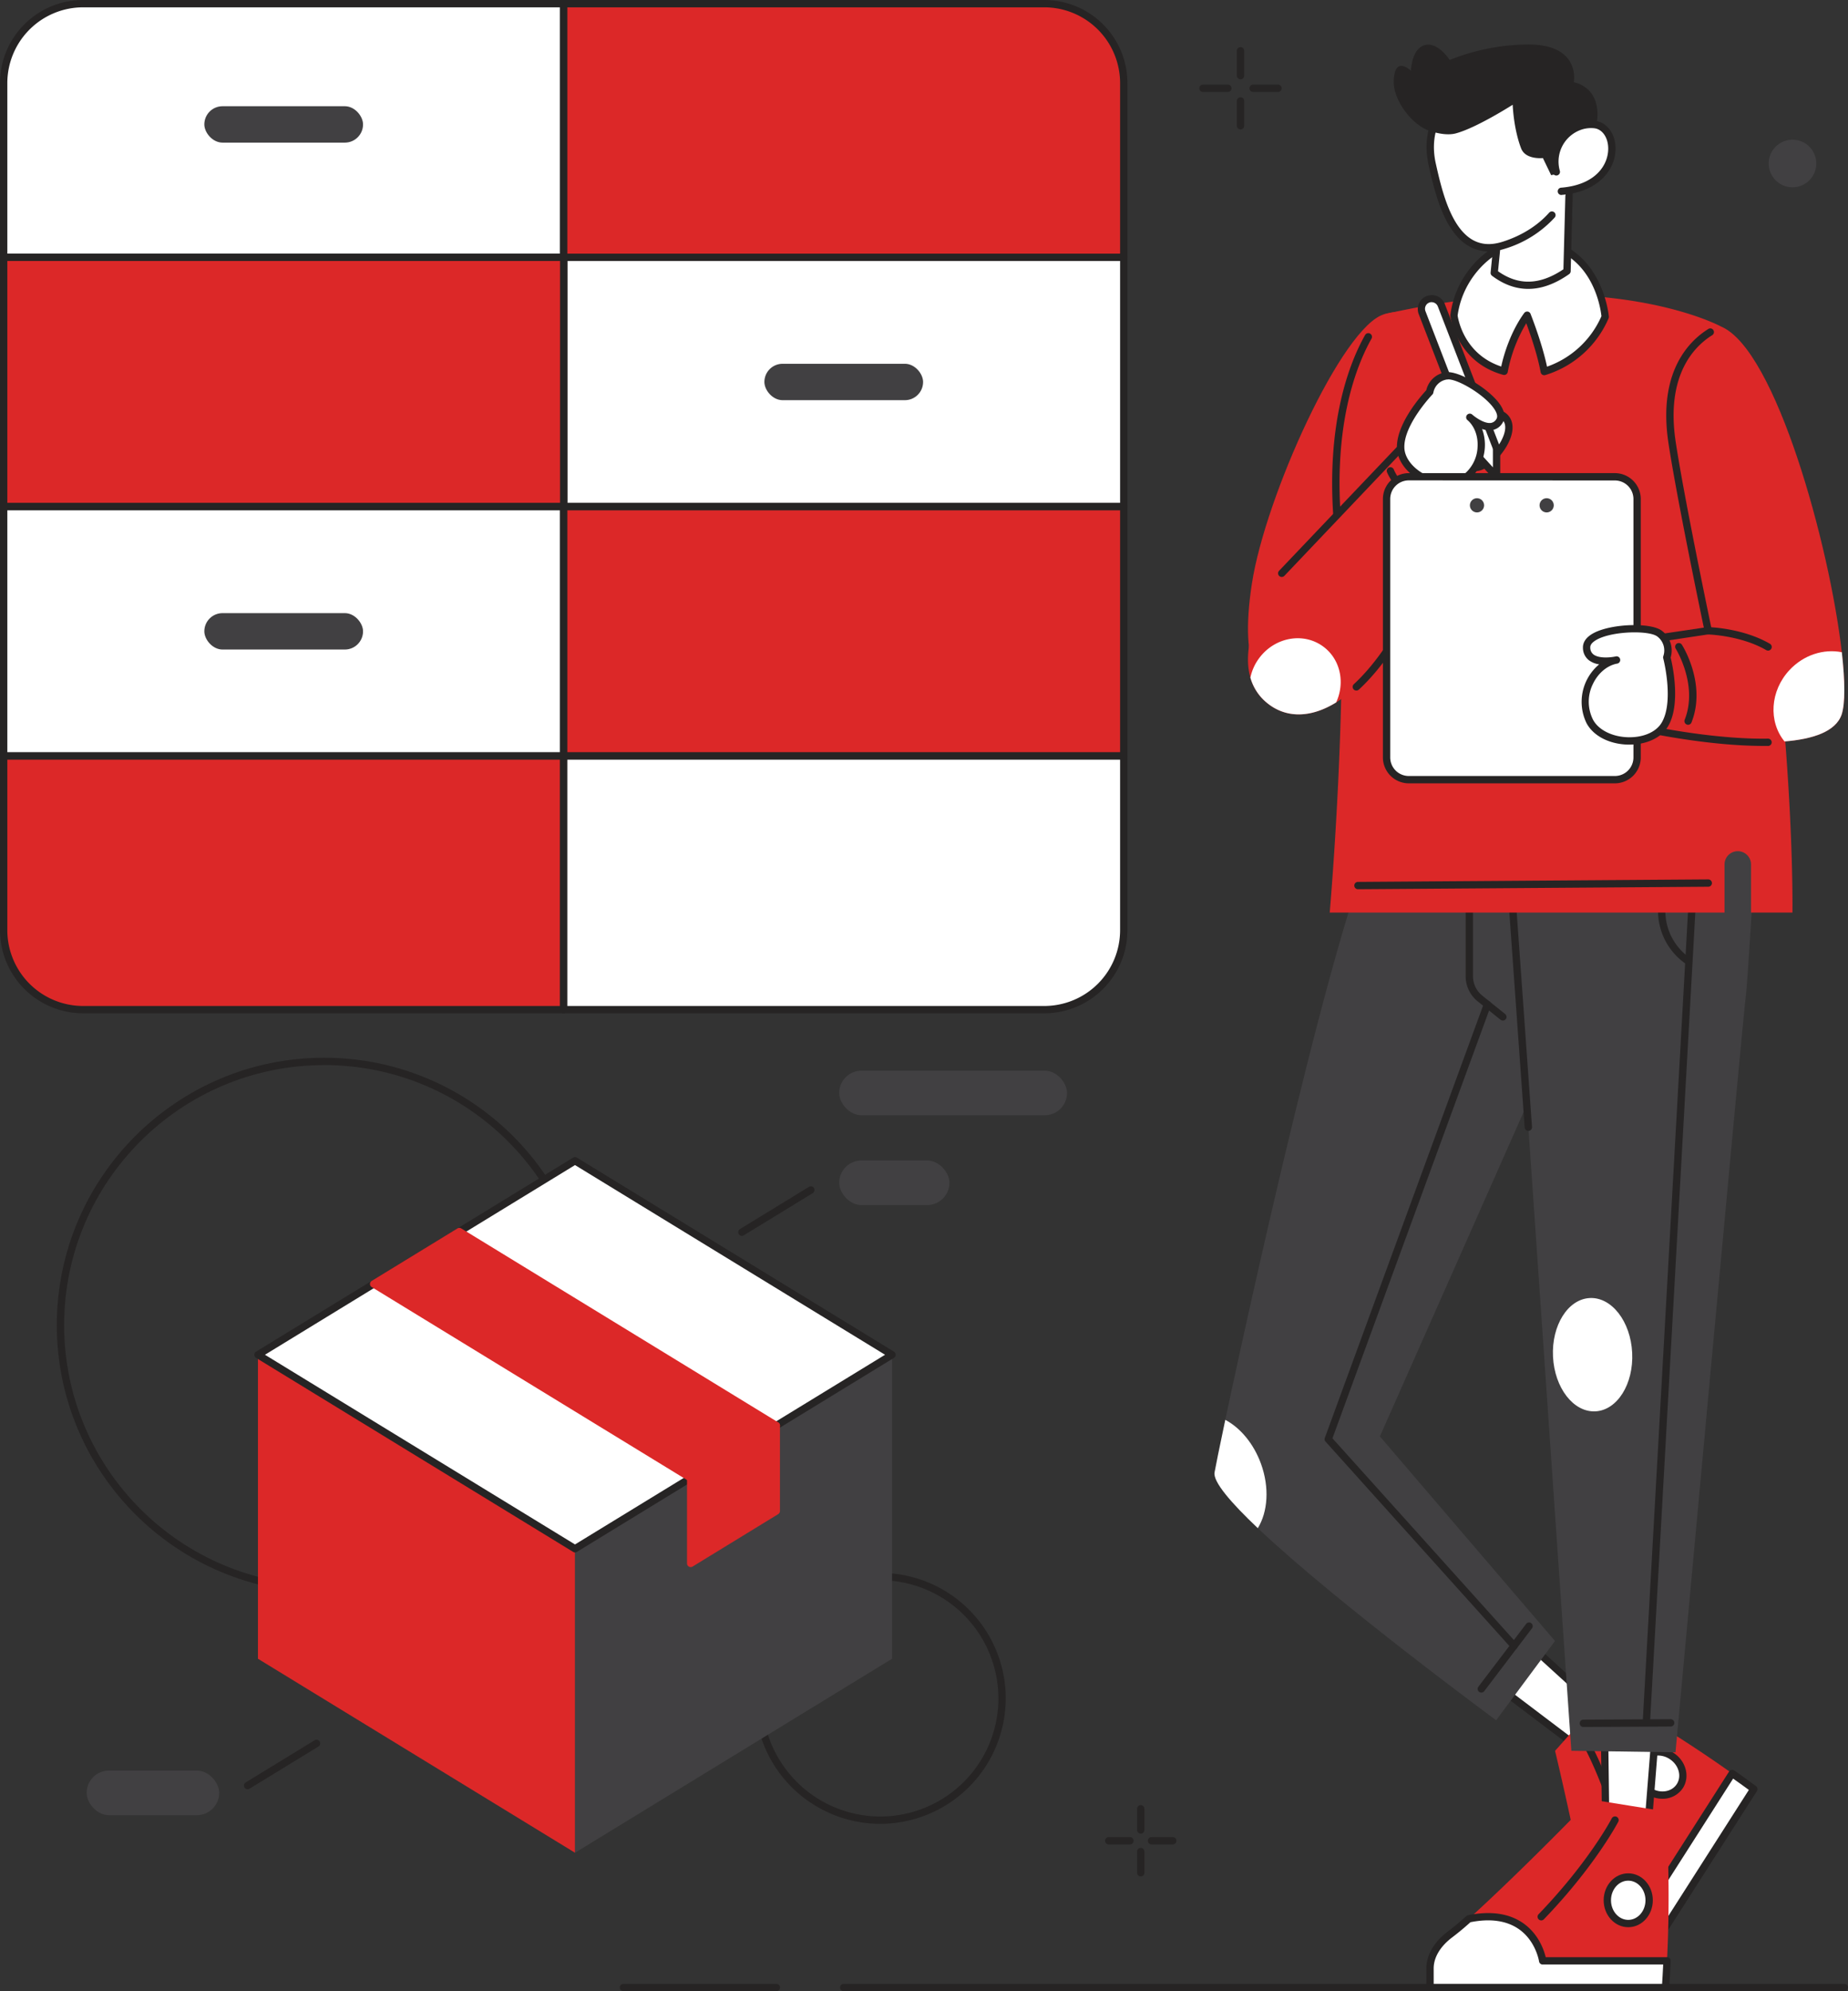 <svg xmlns="http://www.w3.org/2000/svg" viewBox="0 0 1008.51 1086.46"><rect x="0" y="0" width="1008.51" height="1086.46" fill="#333333" stroke="none"/><defs><style>.cls-1{fill:#262424;}.cls-2{fill:#dc2828;}.cls-3{fill:#414042;}.cls-4{fill:#fff;}</style></defs><g id="Layer_2" data-name="Layer 2"><g id="GROUND"><path class="cls-1" d="M1006.51,1086.46H460.45a2,2,0,0,1,0-4h546.06a2,2,0,1,1,0,4Z"/><path class="cls-1" d="M423.69,1086.46H340.24a2,2,0,0,1,0-4h83.45a2,2,0,1,1,0,4Z"/></g><g id="PRODUCT"><path class="cls-1" d="M176.88,869C96.42,869,31,803.51,31,723.05S96.42,577.14,176.88,577.14,322.8,642.6,322.8,723.05,257.34,869,176.88,869Zm0-287.83C98.63,581.14,35,644.8,35,723.05S98.63,865,176.88,865,318.8,801.31,318.8,723.05,255.14,581.14,176.88,581.14Z"/><path class="cls-1" d="M480.42,995.15a68.45,68.45,0,1,1,68.44-68.45A68.53,68.53,0,0,1,480.42,995.15Zm0-132.9a64.45,64.45,0,1,0,64.44,64.45A64.52,64.52,0,0,0,480.42,862.25Z"/><polygon class="cls-2" points="140.77 739.21 140.77 905.08 313.8 1010.93 313.8 845.06 140.77 739.21"/><polygon class="cls-3" points="486.83 739.21 486.83 905.08 313.8 1010.93 313.8 845.06 486.83 739.21"/><polygon class="cls-4" points="486.83 739.21 423.69 777.84 376.93 806.43 313.8 845.05 140.77 739.21 203.91 700.59 250.66 671.99 313.8 633.37 486.83 739.21"/><path class="cls-1" d="M313.8,847.06a2,2,0,0,1-1.05-.3l-173-105.85a2,2,0,0,1,0-3.41l173-105.84a2,2,0,0,1,2.09,0l173,105.84a2,2,0,0,1,0,3.41l-173,105.85A2,2,0,0,1,313.8,847.06ZM144.6,739.21l169.2,103.5L483,739.21,313.8,635.71Z"/><polygon class="cls-2" points="423.69 777.84 376.93 806.43 203.91 700.59 250.66 671.99 423.69 777.84"/><path class="cls-2" d="M376.93,808.44a2,2,0,0,1-1.05-.3l-173-105.85a2,2,0,0,1,0-3.41l46.75-28.6a2,2,0,0,1,2.09,0l173,105.85a2,2,0,0,1,0,3.41L378,808.14A2,2,0,0,1,376.93,808.44ZM207.74,700.59l169.19,103.5,42.92-26.25L250.66,674.33Z"/><polygon class="cls-2" points="376.93 806.43 423.69 777.84 423.69 824.46 376.93 853.05 376.93 806.43"/><path class="cls-2" d="M376.93,855.06a2,2,0,0,1-2-2V806.44a2,2,0,0,1,.95-1.71l46.76-28.6a2,2,0,0,1,2,0,2,2,0,0,1,1,1.75v46.62a2,2,0,0,1-1,1.7L378,854.76A2,2,0,0,1,376.93,855.06Zm2-47.5v41.93l42.76-26.16V781.4Z"/><rect class="cls-3" x="457.97" y="584.2" width="124.33" height="24.33" rx="12.17"/><rect class="cls-3" x="457.97" y="633.2" width="60.17" height="24.33" rx="12.17"/><path class="cls-1" d="M404.89,674.36a2,2,0,0,1-1.71-1,2,2,0,0,1,.66-2.75l37.6-23a2,2,0,1,1,2.09,3.41l-37.6,23A2,2,0,0,1,404.89,674.36Z"/><rect class="cls-3" x="47.28" y="966.09" width="72.33" height="24.33" rx="12.17" transform="translate(166.9 1956.52) rotate(-180)"/><path class="cls-1" d="M135.1,976.26a2,2,0,0,1-1-3.71l37.6-23a2,2,0,0,1,2.09,3.42l-37.6,23A2,2,0,0,1,135.1,976.26Z"/></g><g id="DOCUMENT"><rect class="cls-4" x="307.63" y="140.39" width="305.63" height="136.06"/><path class="cls-1" d="M613.27,278.45H307.63a2,2,0,0,1-2-2V140.39a2,2,0,0,1,2-2H613.27a2,2,0,0,1,2,2V276.45A2,2,0,0,1,613.27,278.45Zm-303.64-4H611.27V142.39H309.63Z"/><path class="cls-4" d="M307.63,2H45.33A43.33,43.33,0,0,0,2,45.33v95.06H307.63Z"/><path class="cls-1" d="M307.63,142.39H2a2,2,0,0,1-2-2V45.33A45.37,45.37,0,0,1,45.33,0h262.3a2,2,0,0,1,2,2V140.39A2,2,0,0,1,307.63,142.39ZM4,138.39H305.63V4H45.33A41.38,41.38,0,0,0,4,45.33Z"/><rect class="cls-2" x="2" y="140.39" width="305.63" height="136.06"/><path class="cls-1" d="M307.63,278.45H2a2,2,0,0,1-2-2V140.39a2,2,0,0,1,2-2H307.63a2,2,0,0,1,2,2V276.45A2,2,0,0,1,307.63,278.45ZM4,274.45H305.63V142.39H4Z"/><rect class="cls-4" x="2" y="276.45" width="305.63" height="136.06"/><path class="cls-1" d="M307.63,414.51H2a2,2,0,0,1-2-2V276.45a2,2,0,0,1,2-2H307.63a2,2,0,0,1,2,2V412.51A2,2,0,0,1,307.63,414.51ZM4,410.51H305.63V278.45H4Z"/><rect class="cls-3" x="111.51" y="334.55" width="86.61" height="19.86" rx="9.93"/><rect class="cls-3" x="111.51" y="57.96" width="86.61" height="19.86" rx="9.93"/><rect class="cls-3" x="417.15" y="198.49" width="86.61" height="19.86" rx="9.93"/><path class="cls-2" d="M2,412.51v95.06A43.33,43.33,0,0,0,45.33,550.9h262.3V412.51Z"/><path class="cls-1" d="M307.63,552.9H45.33A45.37,45.37,0,0,1,0,507.57V412.51a2,2,0,0,1,2-2H307.63a2,2,0,0,1,2,2V550.9A2,2,0,0,1,307.63,552.9ZM4,414.51v93.06A41.38,41.38,0,0,0,45.33,548.9h260.3V414.51Z"/><rect class="cls-2" x="307.63" y="276.45" width="305.63" height="136.06"/><path class="cls-1" d="M613.27,414.51H307.63a2,2,0,0,1-2-2V276.45a2,2,0,0,1,2-2H613.27a2,2,0,0,1,2,2V412.51A2,2,0,0,1,613.27,414.51Zm-303.64-4H611.27V278.45H309.63Z"/><path class="cls-4" d="M307.63,412.51V550.9H569.94a43.33,43.33,0,0,0,43.33-43.33V412.51Z"/><path class="cls-1" d="M569.94,552.9H307.63a2,2,0,0,1-2-2V412.51a2,2,0,0,1,2-2H613.27a2,2,0,0,1,2,2v95.06A45.38,45.38,0,0,1,569.94,552.9Zm-260.31-4H569.94a41.38,41.38,0,0,0,41.33-41.33V414.51H309.63Z"/><path class="cls-2" d="M613.27,45.33A43.33,43.33,0,0,0,569.94,2H307.63V140.39H613.27Z"/><path class="cls-1" d="M613.27,142.39H307.63a2,2,0,0,1-2-2V2a2,2,0,0,1,2-2H569.94a45.38,45.38,0,0,1,45.33,45.33v95.06A2,2,0,0,1,613.27,142.39Zm-303.64-4H611.27V45.33A41.38,41.38,0,0,0,569.94,4H309.63Z"/></g><g id="RIGHT_LEG" data-name="RIGHT LEG"><polygon class="cls-4" points="816.49 919.47 864.24 955.61 877.41 936.32 832.51 895.39 816.49 919.47"/><path class="cls-1" d="M864.24,957.61a2,2,0,0,1-1.21-.41l-47.74-36.13a2,2,0,0,1-.46-2.71l16-24.08a2,2,0,0,1,1.42-.88,2,2,0,0,1,1.59.51l44.89,40.93a2,2,0,0,1,.31,2.6l-13.17,19.3a2,2,0,0,1-1.33.84A1.73,1.73,0,0,1,864.24,957.61Zm-45-38.6,44.57,33.74,11-16.13-41.89-38.19Z"/><path class="cls-2" d="M879.15,1078.86l8.76,5.6,69.18-108.3s-4.35-3.27-11.83-8.52a709.31,709.31,0,0,0-69-43.31l-27.62,31s11.92,49.38,19.09,91.13c.74,4.33,1.32,8.77,1.69,13.27C870.09,1068.42,873.45,1075.23,879.15,1078.86Z"/><path class="cls-1" d="M888,1014.52a2,2,0,0,1-1.94-1.53c-9.21-38.45-22.41-61.5-22.55-61.73a2,2,0,1,1,3.46-2c.14.23,13.62,23.75,23,62.81a2,2,0,0,1-1.48,2.41A1.93,1.93,0,0,1,888,1014.52Z"/><ellipse class="cls-4" cx="906.02" cy="967.68" rx="11.41" ry="12.7" transform="translate(-397.2 1210.35) rotate(-57.43)"/><path class="cls-1" d="M907.19,981.47A15.55,15.55,0,0,1,898.8,979h0c-6.83-4.36-9.15-13-5.17-19.21a12.75,12.75,0,0,1,8.84-5.7,15.42,15.42,0,0,1,10.77,2.31c6.83,4.36,9.15,13,5.17,19.22A13.13,13.13,0,0,1,907.19,981.47ZM901,975.61c5,3.18,11.3,2.2,14.09-2.17s1-10.51-4-13.69a11.39,11.39,0,0,0-8-1.73,8.81,8.81,0,0,0-6.12,3.9c-2.79,4.37-1,10.52,4,13.69Z"/><path class="cls-4" d="M879.15,1078.86l8.76,5.6,69.18-108.3s-4.35-3.27-11.83-8.52l-36.51,57.17s-27.81-12.61-41,21.68c.74,4.33,1.32,8.77,1.69,13.27C870.09,1068.42,873.45,1075.23,879.15,1078.86Z"/><path class="cls-1" d="M887.91,1086.46a2,2,0,0,1-1.07-.31l-8.77-5.6h0c-6.13-3.92-9.92-11.24-10.68-20.62-.34-4.24-.9-8.65-1.66-13.11a2,2,0,0,1,.1-1c4.54-11.75,11.25-19.52,20-23.08,9.5-3.88,18.54-1.58,22.15-.33l35.64-55.8a2,2,0,0,1,2.83-.56c7.42,5.21,11.84,8.53,11.88,8.56a2,2,0,0,1,.48,2.67L889.6,1085.54A2,2,0,0,1,887.91,1086.46Zm-7.68-9.28,7.07,4.52,67.1-105.05c-1.64-1.21-4.59-3.35-8.58-6.17l-35.39,55.41a2,2,0,0,1-2.51.74c-.1,0-10.25-4.5-20.66-.22-7.5,3.09-13.39,9.91-17.5,20.29.74,4.38,1.28,8.72,1.62,12.9.66,8.11,3.8,14.35,8.85,17.58Z"/><path class="cls-3" d="M840.23,587,753.05,783.76l95.56,111.63-32.12,43.25s-87-64-130.07-104.82c-14.83-14.05-24.47-25.36-23.6-30.39.52-3,2.62-13.36,5.86-28.71C686.6,690.15,739.59,453.24,758,446.35c5.89-2.21,26.26-2.5,36.94-1.75,36.12,2.53,62.18,35.73,56.53,71.5Z"/><path class="cls-1" d="M826.3,900a2,2,0,0,1-1.49-.66L723.38,786.59a2,2,0,0,1-.39-2l86.84-237.17a2,2,0,1,1,3.75,1.38l-86.42,236L827.79,896.69a2,2,0,0,1-.15,2.82A2,2,0,0,1,826.3,900Z"/><path class="cls-1" d="M808.4,923.54a2,2,0,0,1-1.21-.41,2,2,0,0,1-.38-2.81L832.91,886a2,2,0,0,1,3.18,2.42L810,922.75A2,2,0,0,1,808.4,923.54Z"/><path class="cls-1" d="M820.13,556.85a2,2,0,0,1-1.25-.44l-12.43-10a17.61,17.61,0,0,1-6.6-13.79v-50.8a2,2,0,0,1,4,0v50.8A13.62,13.62,0,0,0,809,543.31l12.42,10a2,2,0,0,1-1.25,3.55Z"/><path class="cls-4" d="M686.42,833.82c-14.83-14.05-24.47-25.36-23.6-30.39.52-3,2.62-13.36,5.86-28.71,8.14,4.32,15.44,12.86,19.47,23.95C692.89,811.73,691.87,825,686.42,833.82Z"/></g><g id="LEFT_LEG" data-name="LEFT LEG"><polygon class="cls-4" points="875.52 935.27 876.26 995.15 899.58 993.72 904.37 933.16 875.52 935.27"/><path class="cls-1" d="M876.26,997.15a2,2,0,0,1-1.36-.53,2,2,0,0,1-.64-1.44l-.74-59.88a2,2,0,0,1,1.86-2l28.84-2.12a2,2,0,0,1,2.15,2.15l-4.8,60.57a2,2,0,0,1-1.87,1.83l-23.31,1.44Zm1.28-60,.7,55.9,19.48-1.2,4.47-56.51Z"/><path class="cls-2" d="M780.41,1074.06v10.4H908.92s.42-5.43.82-14.55a710.56,710.56,0,0,0-.66-81.49l-41-6.58s-35.2,36.63-66.52,65.14c-3.25,3-6.68,5.84-10.28,8.57C784.34,1060.8,780.41,1067.3,780.41,1074.06Z"/><path class="cls-1" d="M841.11,1047.85a2,2,0,0,1-1.44-3.39c27.48-28.5,39.77-52,39.89-52.23a2,2,0,1,1,3.55,1.84c-.12.24-12.68,24.26-40.56,53.16A2,2,0,0,1,841.11,1047.85Z"/><ellipse class="cls-4" cx="888.58" cy="1036.86" rx="11.41" ry="12.7"/><path class="cls-1" d="M888.58,1051.56c-7.4,0-13.41-6.59-13.41-14.7s6-14.7,13.41-14.7,13.41,6.59,13.41,14.7S896,1051.56,888.58,1051.56Zm0-25.4c-5.19,0-9.41,4.8-9.41,10.7s4.22,10.7,9.41,10.7,9.41-4.8,9.41-10.7S893.77,1026.16,888.58,1026.16Z"/><path class="cls-4" d="M780.41,1074.06v10.4H908.92s.42-5.43.82-14.55H841.9s-4.34-30.22-40.36-22.93c-3.25,3-6.68,5.84-10.28,8.57C784.34,1060.8,780.41,1067.3,780.41,1074.06Z"/><path class="cls-1" d="M908.92,1086.46H780.41a2,2,0,0,1-2-2v-10.4c0-7.27,4.14-14.41,11.64-20.1,3.39-2.57,6.8-5.42,10.14-8.46a2,2,0,0,1,.95-.48c12.34-2.5,22.5-1,30.19,4.4,8.39,5.92,11.31,14.78,12.2,18.49h66.21a2,2,0,0,1,1.44.62,2,2,0,0,1,.56,1.47c-.4,9-.82,14.56-.82,14.61A2,2,0,0,1,908.92,1086.46Zm-126.51-4H907.06c.13-2,.36-5.67.59-10.55H841.9a2,2,0,0,1-2-1.72c0-.1-1.73-11.06-10.94-17.53-6.64-4.66-15.56-6-26.51-3.82-3.29,3-6.66,5.77-10,8.31-6.48,4.91-10.05,10.92-10.05,16.91Z"/><path class="cls-3" d="M957.89,465.19s-4.17,72.41-5.28,79.54-38.24,411.4-38.24,411.4l-56.84-.83L825,483.43s-4.14-48.31,52.27-57.82S957.89,465.19,957.89,465.19Z"/><path class="cls-1" d="M834.06,617.05a2,2,0,0,1-2-1.86l-9.15-128.3a2,2,0,1,1,4-.28l9.15,128.3a2,2,0,0,1-1.86,2.14Z"/><ellipse class="cls-4" cx="869.1" cy="739.21" rx="21.63" ry="30.95" transform="translate(-35.17 43.46) rotate(-2.81)"/><path class="cls-1" d="M921.44,526.48a2,2,0,0,1-1.11-.34,35.12,35.12,0,0,1-15.49-28.46l-.48-25.06a2,2,0,0,1,2-2,2,2,0,0,1,2,2l.48,25.06a31.15,31.15,0,0,0,13.72,25.22,2,2,0,0,1-1.12,3.66Z"/><path class="cls-1" d="M898.48,941.64h-.11a2,2,0,0,1-1.89-2.11l26.15-467.61a2,2,0,1,1,4,.22L900.48,939.76A2,2,0,0,1,898.48,941.64Z"/><path class="cls-1" d="M864.1,942.31a2,2,0,0,1,0-4l47.63-.25h0a2,2,0,0,1,0,4l-47.63.25Z"/></g><g id="RIGHT_ARM" data-name="RIGHT ARM"><path class="cls-2" d="M755.32,171.49c-22.84,6.71-64.77,99.41-72.1,146.81s5,62.2,23.38,63.61,40.29-2.49,61.65-77.28S797.56,159.08,755.32,171.49Z"/></g><g id="BODY"><path class="cls-2" d="M978.19,497.93h-22.6V471.67a7.23,7.23,0,1,0-14.46,0v26.26H725.67S737,368.78,730,286.08c-7-82.14,25.32-114.58,25.32-114.58,121.43-27.67,184.05,6.74,184.05,6.74C980.54,353.55,978.19,497.93,978.19,497.93Z"/><path class="cls-1" d="M733.38,369.3a2,2,0,0,1-2-1.92c-.41-9.65-.69-19.46-1-28.94-.53-18.59-1-36.14-2.4-52.19-4.72-55.43,8.61-88.61,17-103.46a2,2,0,0,1,3.49,2c-8.14,14.44-21.1,46.79-16.48,101.15,1.38,16.16,1.88,33.77,2.42,52.41.28,9.47.56,19.26,1,28.89a2,2,0,0,1-1.91,2.08Z"/><path class="cls-1" d="M741.08,485.2a2,2,0,0,1,0-4l191.17-1.36h0a2,2,0,0,1,0,4L741.09,485.2Z"/><path class="cls-4" d="M876,172.93a52.69,52.69,0,0,1-33.24,29.82c-2.48-13.6-9.31-30.71-9.31-30.71-7.59,10.45-11.6,24.26-12.59,30.56-24.56-6.75-27.36-30.37-27.36-30.37,3-23.67,23.35-41.49,40.82-40.89C872.87,132.65,876,172.93,876,172.93Z"/><path class="cls-1" d="M842.71,204.75a2,2,0,0,1-1-.29,2,2,0,0,1-.93-1.35c-1.74-9.56-5.73-21-7.84-26.74a79.92,79.92,0,0,0-10.11,26.54,2,2,0,0,1-2.51,1.62c-25.56-7-28.79-31.82-28.82-32.07a1.93,1.93,0,0,1,0-.48c3.23-25.44,24.5-42.66,42-42.66l.89,0c39.93,1.35,43.58,43,43.61,43.44a2,2,0,0,1-.16.94,55,55,0,0,1-34.48,30.94A2.08,2.08,0,0,1,842.71,204.75ZM833.4,170l.25,0a2,2,0,0,1,1.61,1.24c.26.67,6.22,15.66,9,28.83a50.81,50.81,0,0,0,29.69-27.53c-.49-4.64-5.18-38.09-39.72-39.27h-.76c-15.7,0-35,16.34-38,38.9.36,2.43,3.72,21.14,23.8,27.82,1.43-6.84,5.32-19.26,12.52-29.17A2,2,0,0,1,833.4,170Z"/><path class="cls-4" d="M856.87,83.63l-.63,23.73L855.17,148c-13.66,9.55-26.94,10.56-39.75.94L817.29,130l2.85-28.56Z"/><path class="cls-1" d="M834,157.63c-6.81,0-13.41-2.38-19.74-7.14a2,2,0,0,1-.79-1.79l4.72-47.43a2,2,0,0,1,1.11-1.6L856,81.83a2,2,0,0,1,2.87,1.85L857.17,148a2,2,0,0,1-.85,1.58Q844.83,157.64,834,157.63ZM817.52,148c11.17,7.92,22.86,7.57,35.68-1.07l1.59-60L822,102.78Z"/></g><g id="RIGHT_HAND" data-name="RIGHT HAND"><path class="cls-2" d="M796.35,262.92c-18.59,68.3-44.2,106.2-67.17,120.35-14.3,8.83-27.58,8.44-37.5.46a27.3,27.3,0,0,1-9.31-14c-6.42-22.49,13-52.61,13-52.61l72-75.73Z"/><path class="cls-1" d="M740.19,376.79a2,2,0,0,1-1.36-3.47c21.71-20.07,41.3-59,55.24-109.62L767.64,244,701,314.13a2,2,0,1,1-2.9-2.75L766,240a2,2,0,0,1,2.64-.23l28.94,21.55a2,2,0,0,1,.73,2.13c-18.14,66.65-40.86,98.14-56.73,112.82A2,2,0,0,1,740.19,376.79Z"/><path class="cls-1" d="M784.27,276.61c-19.53,0-27.28-18.78-27.36-19a2,2,0,0,1,3.71-1.49h0c.31.76,7.8,18.71,27.21,16.24a2,2,0,0,1,.5,4A32,32,0,0,1,784.27,276.61Z"/><path class="cls-4" d="M729.18,383.27c-14.3,8.83-27.58,8.44-37.5.46a27.3,27.3,0,0,1-9.31-14,27.1,27.1,0,0,1,4.79-10.61c8.52-11.5,24.2-14.32,35-6.31C731.52,359.73,734.16,372.51,729.18,383.27Z"/><path class="cls-4" d="M815.79,224.94c-7.42-1.62-20.87,24.76-12.62,29.61S835.69,229.31,815.79,224.94Z"/><path class="cls-1" d="M805.23,257.07a5.91,5.91,0,0,1-3.07-.8c-4.18-2.46-4.71-8.95-1.41-17.36C803.44,232,810,221.64,816.22,223h0c6.37,1.4,8.41,5.11,9,8,1.66,8.09-6.21,18.66-12.53,23.18C810,256.08,807.42,257.07,805.23,257.07Zm9.83-30.2c-2.47,0-7.54,5.74-10.59,13.5-2.41,6.14-2.52,11.14-.28,12.46,1.17.68,3.54-.06,6.18-2,6.11-4.37,12.09-13.47,10.93-19.12-.52-2.51-2.46-4.1-5.94-4.86h0A1.39,1.39,0,0,0,815.06,226.87Z"/><path class="cls-4" d="M816.73,245.43v.48l0,14.2-9.64-10.56-.26-.28a5.74,5.74,0,0,1-.95-1.59L776,170.51a5.63,5.63,0,0,1,10.5-4l29.82,77.16A5.57,5.57,0,0,1,816.73,245.43Z"/><path class="cls-1" d="M816.71,262.1a2,2,0,0,1-1.47-.65l-9.89-10.82a7.61,7.61,0,0,1-1.34-2.21l-29.83-77.19a7.63,7.63,0,0,1,14.23-5.5l29.82,77.16a7.35,7.35,0,0,1,.5,2.47v.07l0,14.68a2,2,0,0,1-1.27,1.86A2,2,0,0,1,816.71,262.1ZM781.3,164.85a3.66,3.66,0,0,0-1.3.25,3.62,3.62,0,0,0-2.09,4.68L807.73,247a3.64,3.64,0,0,0,.61,1l.2.21,6.18,6.78v-9.5a3.45,3.45,0,0,0-.23-1.13l-29.82-77.15a3.68,3.68,0,0,0-3.38-2.33Z"/><path class="cls-4" d="M780.26,213.86s-16.45,17.08-15.86,30.68,22.34,24.66,34.17,17,13-26,3.44-34c0,0,11.45,10.3,16.41,1.91s-21-25.57-29-24.43A10.82,10.82,0,0,0,780.26,213.86Z"/><path class="cls-1" d="M789.33,266.06A29.17,29.17,0,0,1,776,262.63c-8.11-4.2-13.34-11.1-13.64-18-.57-13.2,13.34-28.84,16-31.71a12.79,12.79,0,0,1,10.73-9.81c7-1,23.87,9.15,29.66,17.8,3.09,4.62,2.44,7.79,1.35,9.63a8.17,8.17,0,0,1-5.87,4.17,11.38,11.38,0,0,1-5.41-.64,25,25,0,0,1-9.2,29.19A19,19,0,0,1,789.33,266.06Zm1-59a5.87,5.87,0,0,0-.62,0,8.81,8.81,0,0,0-7.47,7.11,2,2,0,0,1-.53,1.08c-.16.16-15.85,16.63-15.3,29.2.24,5.48,4.63,11.09,11.47,14.62,7,3.64,14.74,4,19.62.81A20.25,20.25,0,0,0,806.35,244c.37-5.85-1.59-11.25-5.27-14.57l-.41-.35a2,2,0,0,1,2.62-3l.41.35c1.93,1.62,6.6,4.85,10,4.33a4.2,4.2,0,0,0,3-2.26c.91-1.54-.17-3.77-1.24-5.37C810.46,215.64,796,207,790.32,207Zm-10.06,6.84h0Z"/></g><g id="LEFT_ARM" data-name="LEFT ARM"><rect class="cls-4" x="756.69" y="260.11" width="136.72" height="165.32" rx="12.14"/><path class="cls-1" d="M881.28,427.42H768.83a14.16,14.16,0,0,1-14.14-14.13v-141a14.16,14.16,0,0,1,14.14-14.13H881.28a14.16,14.16,0,0,1,14.14,14.13V413.29A14.16,14.16,0,0,1,881.28,427.42ZM768.83,262.11a10.14,10.14,0,0,0-10.14,10.13V413.29a10.14,10.14,0,0,0,10.14,10.13H881.28a10.14,10.14,0,0,0,10.14-10.13v-141a10.14,10.14,0,0,0-10.14-10.13Z"/><circle class="cls-3" cx="806.04" cy="275.72" r="3.88"/><circle class="cls-3" cx="844.06" cy="275.72" r="3.88"/><path class="cls-2" d="M1005.06,389.8c-3.18,9.46-15.87,13.52-31.19,14.76-29.64,2.41-69.19-5.7-69.19-5.7V348.23l27.56-4.08s-15-71.38-19.73-102.78c-7.83-52,26.85-63.13,26.85-63.13,29.7,12.63,59.14,119.34,65.77,177.68C1006.92,371.68,1007,383.91,1005.06,389.8Z"/><path class="cls-4" d="M1005.06,389.8c-3.18,9.46-15.87,13.52-31.19,14.76-8.88-10.84-7.92-27.57,2.75-39,7.78-8.3,18.73-11.64,28.51-9.68C1006.92,371.68,1007,383.91,1005.06,389.8Z"/><path class="cls-1" d="M962,407c-27.24,0-57.42-6.12-57.73-6.18a2,2,0,0,1-1.6-2V348.23a2,2,0,0,1,1.71-2l25.45-3.77c-2.5-12-15.09-72.72-19.32-100.82-5.82-38.66,11.16-55.53,21.79-62.15a2,2,0,1,1,2.11,3.4c-9.8,6.09-25.42,21.76-19.94,58.16,4.66,31,19.56,102,19.71,102.67a2,2,0,0,1-.32,1.55,2,2,0,0,1-1.34.84L906.69,350v47.26c6.82,1.3,34.16,6.18,58.17,5.77h0a2,2,0,0,1,0,4C964,407,963,407,962,407Z"/><path class="cls-1" d="M921.24,395.47a2,2,0,0,1-.74-.15,2,2,0,0,1-1.12-2.59c7.45-18.83-4.72-38.51-4.84-38.71a2,2,0,1,1,3.38-2.13c.55.87,13.39,21.56,5.18,42.31A2,2,0,0,1,921.24,395.47Z"/><path class="cls-1" d="M964.89,355a2,2,0,0,1-1-.27c-13.77-8-31.52-8.54-31.7-8.54a2,2,0,0,1,.1-4c.77,0,18.93.56,33.61,9.08a2,2,0,0,1-1,3.73Z"/><path class="cls-4" d="M909.65,358.7s6.39,24.55-1.28,36.92-33.75,11.3-40.79-2,1.49-31,14.58-33.49c0,0-16.07,3.62-16.3-6.81s33-12.86,39.84-7.59S909.65,358.7,909.65,358.7Z"/><path class="cls-1" d="M889.27,406.28l-1.22,0c-10.08-.35-18.6-4.84-22.24-11.72a26.62,26.62,0,0,1,6.91-32.06,12.29,12.29,0,0,1-5.63-2.26,8.62,8.62,0,0,1-3.23-6.87c-.05-2.24,1-5.48,6.22-8.14,9.89-5,30.89-5.63,36.84-1.08a13.51,13.51,0,0,1,4.81,14.65c1,4,5.79,25.89-1.65,37.89C906.36,402.66,898.46,406.28,889.27,406.28ZM882,362.19c-5.21,1.18-9.91,5.22-12.65,10.91a21.81,21.81,0,0,0,0,19.57c2.92,5.53,10.32,9.3,18.84,9.59,8.27.28,15.36-2.66,18.48-7.7,7.13-11.49,1.1-35.12,1-35.36a2.05,2.05,0,0,1,.06-1.2,9.53,9.53,0,0,0-3.28-10.7c-4.4-3.36-23.64-3.07-32.59,1.48-1.87,1-4.09,2.5-4,4.49a4.64,4.64,0,0,0,1.71,3.8c2.92,2.28,9,1.72,11.64,1.21l.59-.12a2,2,0,0,1,.81,3.92Z"/></g><g id="HEAD"><path class="cls-4" d="M784,99.77c4.94,19,14.12,41.2,36.71,34,26.86-8.54,41.63-30.75,37.83-57s-18.17-39.12-49.07-31.26a47.74,47.74,0,0,0-7.68,2.64c-17.29,7.66-24,24-20.2,41.39C782.28,92.71,783.06,96.18,784,99.77Z"/><path class="cls-1" d="M812.46,137.16a21.54,21.54,0,0,1-10.55-2.67c-11.45-6.32-16.81-22.56-19.84-34.22-1-3.63-1.76-7.2-2.44-10.27-4.25-19.21,3.93-35.93,21.35-43.65A2,2,0,1,1,802.6,50C787,56.9,779.72,71.9,783.54,89.14c.67,3,1.46,6.55,2.4,10.12,2.85,10.95,7.8,26.15,17.9,31.73,4.7,2.59,10,2.88,16.27.89,10.24-3.26,19-8.73,25.32-15.84a2,2,0,0,1,3,2.66,60.57,60.57,0,0,1-27.1,17A29.33,29.33,0,0,1,812.46,137.16Z"/><path class="cls-1" d="M867.49,80.45a81.76,81.76,0,0,1-7.23,12.14l-13.75,3L842,86.24s-8.87,1-11.62-4.69a3.44,3.44,0,0,1-.18-.39c-.76-1.88-3.91-10.29-4.69-24,0,0-19.73,12.63-31.07,15.63-4.07,1.08-9.16.24-14-1.29C770.75,68.46,760.58,55,760.61,44.8c0-.06,0-.13,0-.19.22-14.95,9.37-6,9.37-6s.35-12.06,7.57-14,13.57,8.12,13.57,8.12a117.09,117.09,0,0,1,42.75-8.46c29.07-.07,25,20.59,25,20.59S880.85,48.25,867.49,80.45Z"/><path class="cls-4" d="M849.29,93.65c-2.88-10.76,3.23-22.11,14-25.07a18.62,18.62,0,0,1,7-.58c14.12,1.56,15.45,33.66-18.08,36.4Z"/><path class="cls-1" d="M852.18,106.4a2,2,0,0,1-.16-4c18.72-1.53,25.51-12.3,25.63-21.06.09-6.09-3.11-10.86-7.61-11.36a16.61,16.61,0,0,0-6.25.52,18.4,18.4,0,0,0-12.57,22.62,2,2,0,1,1-3.86,1,22.42,22.42,0,0,1,15.37-27.52,20.82,20.82,0,0,1,7.75-.64c6.59.73,11.29,7.2,11.17,15.39-.16,11.27-9.28,23.36-29.31,25Z"/></g><g id="ORNAMENT"><circle class="cls-3" cx="978.22" cy="89.21" r="12.99"/><path class="cls-1" d="M677,43.28a2,2,0,0,1-2-2V27.71a2,2,0,0,1,4,0V41.28A2,2,0,0,1,677,43.28Z"/><path class="cls-1" d="M697.44,50.18H683.87a2,2,0,0,1,0-4h13.57a2,2,0,0,1,0,4Z"/><path class="cls-1" d="M677,70.64a2,2,0,0,1-2-2V55.07a2,2,0,0,1,4,0V68.64A2,2,0,0,1,677,70.64Z"/><path class="cls-1" d="M670.07,50.18H656.5a2,2,0,0,1,0-4h13.57a2,2,0,0,1,0,4Z"/><path class="cls-1" d="M622.53,1000.51a2,2,0,0,1-2-2V986.94a2,2,0,0,1,4,0v11.57A2,2,0,0,1,622.53,1000.51Z"/><path class="cls-1" d="M640,1006.4H628.42a2,2,0,0,1,0-4H640a2,2,0,0,1,0,4Z"/><path class="cls-1" d="M622.53,1023.85a2,2,0,0,1-2-2v-11.57a2,2,0,0,1,4,0v11.57A2,2,0,0,1,622.53,1023.85Z"/><path class="cls-1" d="M616.65,1006.4H605.07a2,2,0,0,1,0-4h11.58a2,2,0,0,1,0,4Z"/></g></g></svg>